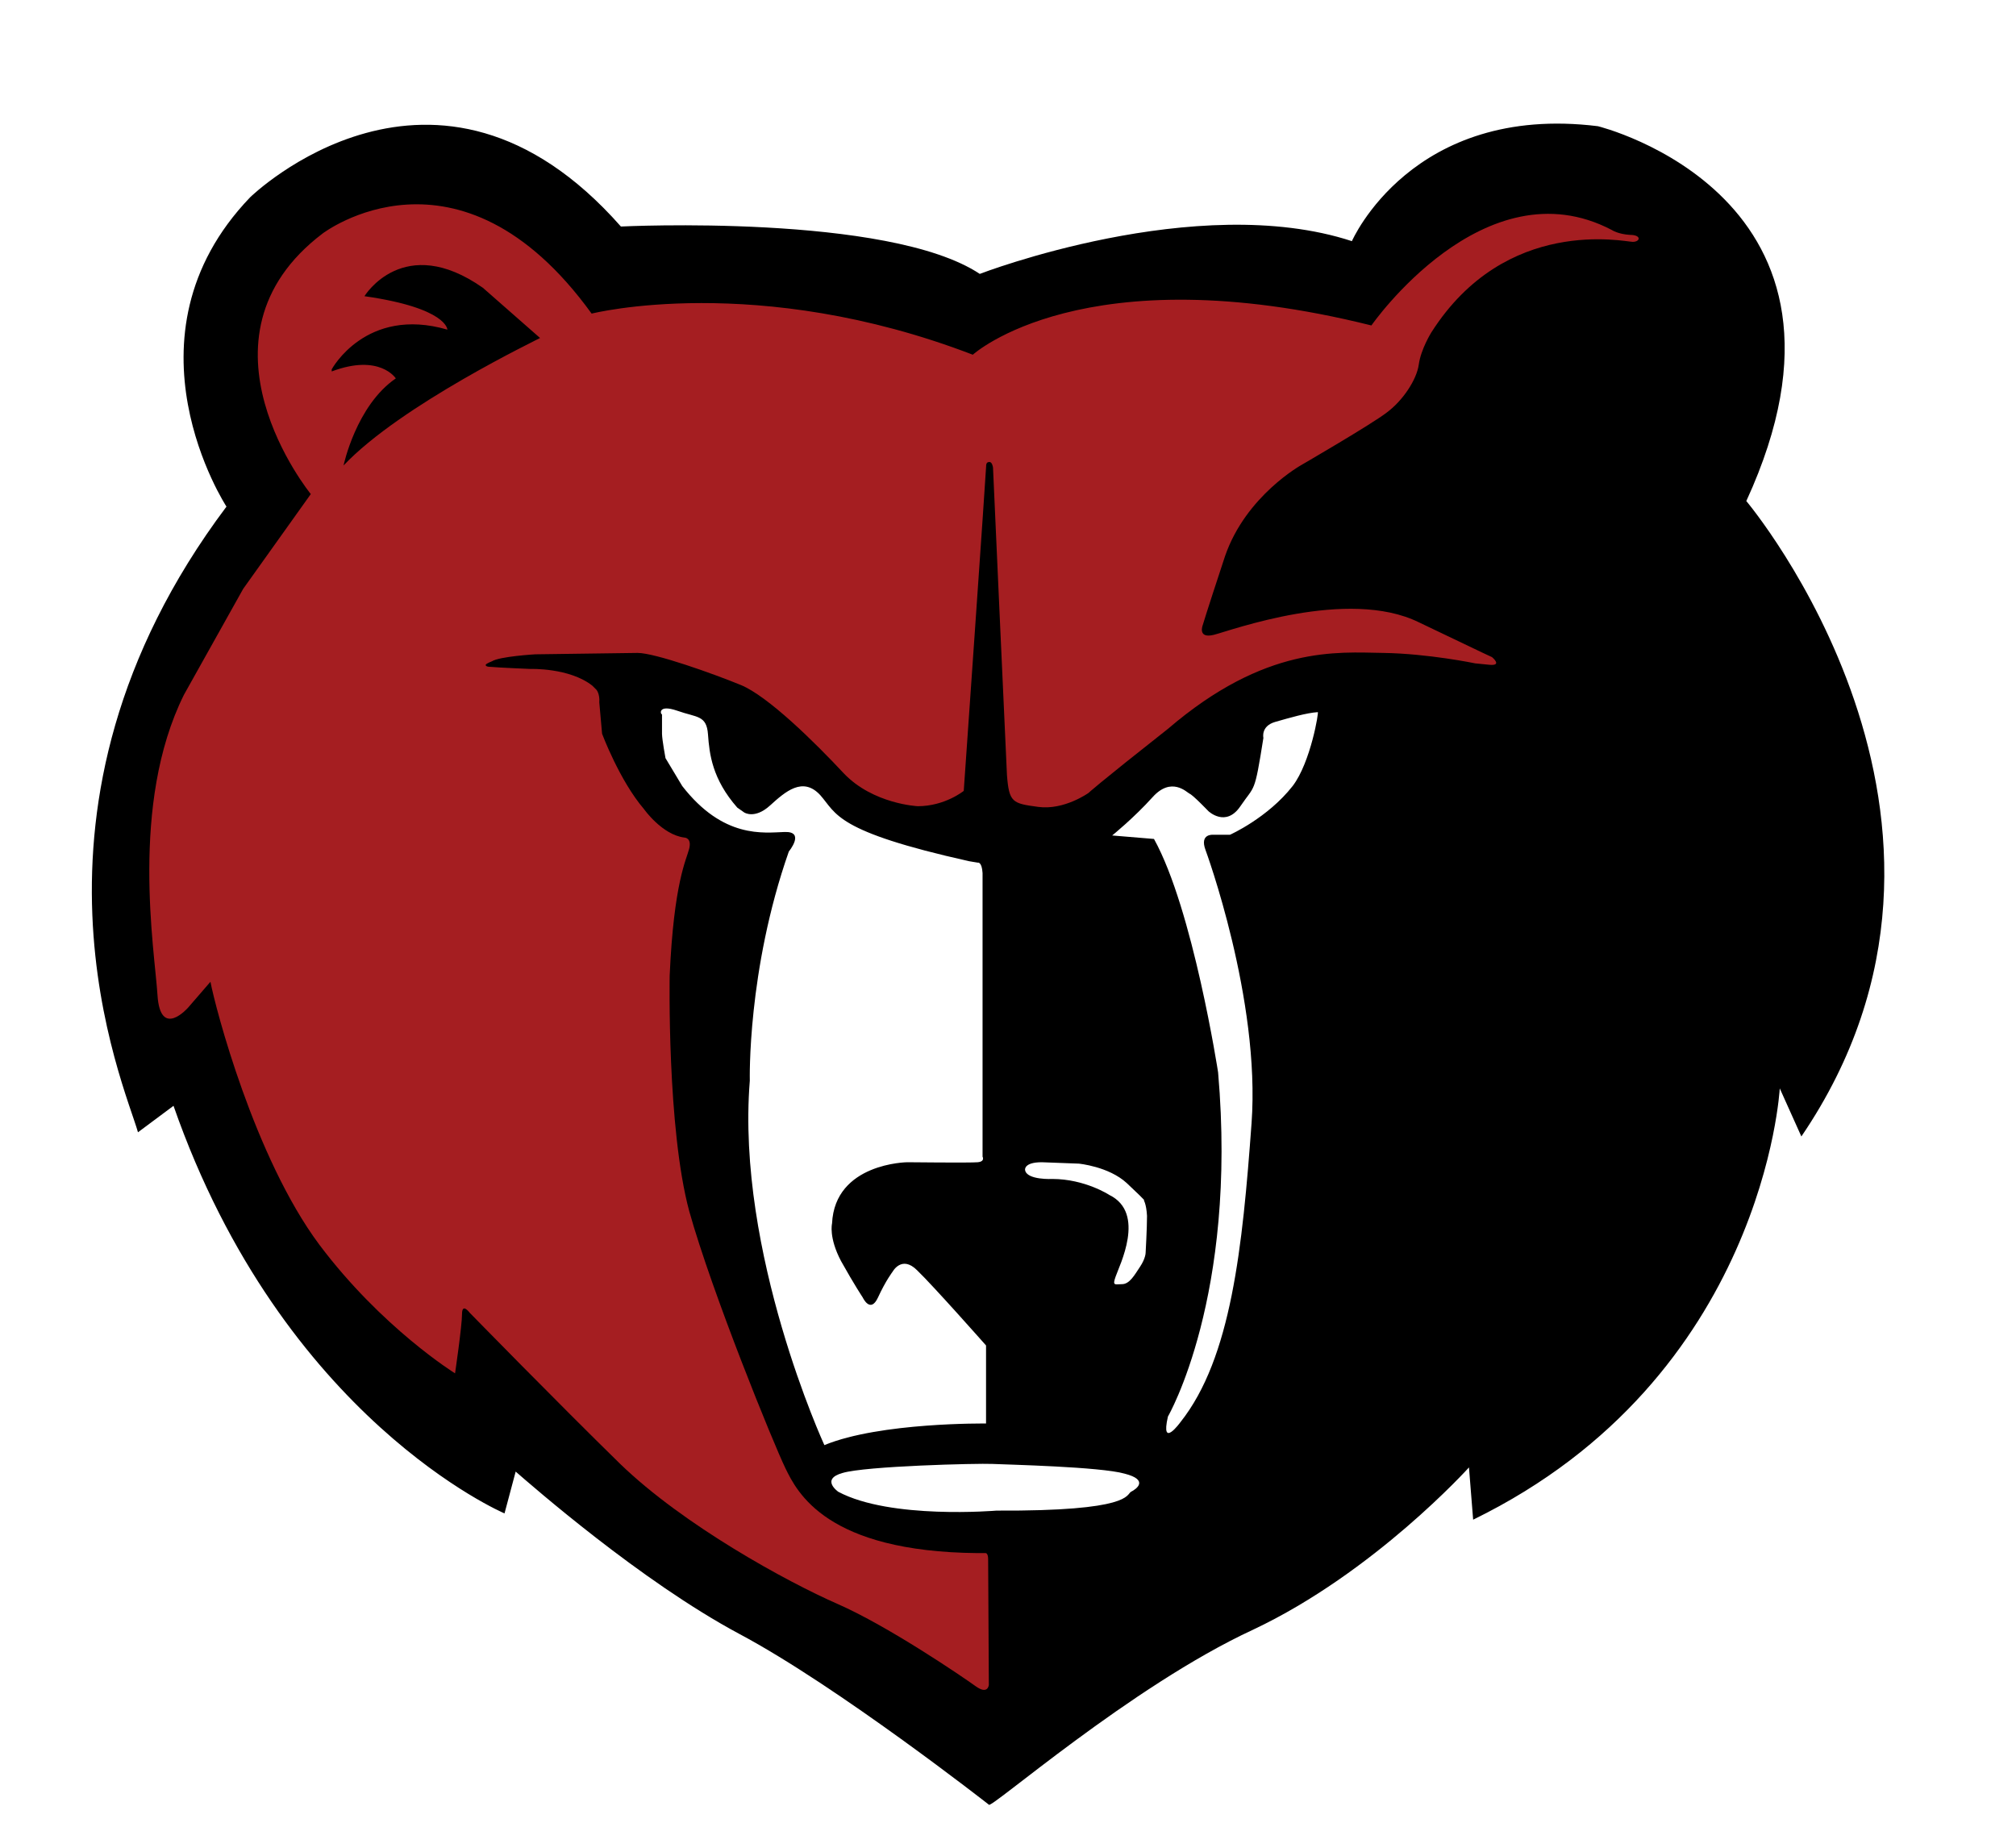 <svg height="2266" viewBox="-6 -10.1 289.3 257.6" width="2500" xmlns="http://www.w3.org/2000/svg"><path d="m188 22.2c-22.3-7.3-53.4 4.7-53.4 4.7-13.1-8.7-51.5-6.8-51.5-6.8-26.6-30.2-53.2-4.2-53.2-4.2-19.3 20.1-3.4 44.4-3.4 44.4-32.5 43.3-14.6 83-12.7 89.8l5.1-3.8c15.7 45 47.5 58.5 47.5 58.5l1.6-6c2.2 1.9 17.9 15.7 32.1 23.3 14.1 7.5 35.8 24.5 35.8 24.5 0 .9 20.4-17 37.9-25.1 17.4-8.2 31-23.3 31-23.3l.6 7.5c41.8-20.4 44-61.9 44-61.9l3.1 6.9c30.8-45.3-7.9-91.2-7.9-91.2 20.1-43.7-21.3-53.8-21.3-53.8-26.7-3.3-35.3 16.5-35.3 16.5zm-51.6 175.5c2.1.1 15.5.4 19 1.4 3.5.9 1.7 2.2.9 2.6-.7.4.1 2.8-19.3 2.7 0 0-15.2 1.3-22.7-2.7 0 0-2.6-1.8.6-2.7 3.3-1 19.4-1.4 21.5-1.3zm43.1-97.3c-3.6 4.6-9 7-9 7h-2.4s-2-.2-1.1 2.2c0 0 7.9 21.4 6.6 39.2s-2.9 33.7-10.2 42.9c0 0-2.9 4-1.8-.8 0 0 10-17.2 7.2-49.4 0 0-3.6-23.4-9.2-33.5l-6-.5s3.1-2.5 5.8-5.5 4.9-.7 5.3-.5c.5.2 2.7 2.5 2.7 2.5s2.5 2.4 4.6-.7 2-1.6 3.3-9.8c0 0-.4-1.7 1.7-2.3s4.5-1.3 6.1-1.4c.2-.2-1 7.2-3.6 10.6zm-38.4 55.1s-.2-1.1 2.4-1.1l5.3.2s4.3.4 6.9 2.8c3.4 3.2 2.4 2.4 2.4 2.4s.4.5.5 2.3c0 1.8-.2 5.3-.2 5.3s0 .8-.8 2-1.5 2.5-2.6 2.5c-1 0-1.4.3-.9-1.1.5-1.5 4.4-9.1-.9-11.7 0 0-3.5-2.3-8.2-2.3.1 0-3.7.2-3.9-1.3zm-49.9-65.9c2.8 1 4.2.6 4.4 3.4s.6 6.4 4.2 10.5l1 .7s1.5 1 3.7-1 4.7-4.2 7.2-1.5c2.4 2.7 2.1 5.2 21.4 9.5l1.2.2s.6-.2.7 1.5v40.7s.4.7-.7.8c-1 .1-10.1 0-10.1 0s-10.4.1-10.8 8.8c0 0-.5 2 1.3 5.4 1.9 3.4 3.1 5.2 3.1 5.2s1.1 2.4 2.2 0 2.1-3.7 2.1-3.7 1.3-2.4 3.5-.2c2.3 2.2 9.9 10.8 9.9 10.8v11.2s-15.2-.2-23.2 3.1c0 0-12.7-27.6-10.7-52.3 0 0-.4-15.8 5.6-32.9 0 0 2.4-2.9-.6-2.8s-8.8 1-14.7-6.6l-2.4-4s-.5-2.7-.5-3.5v-2.8c-.2.1-.7-1.5 2.2-.5z"/><path d="m190.8 34.3c-41.3-10.3-57.2 4.2-57.2 4.2-31-11.9-54.7-5.9-54.7-5.9-19.1-26.4-38.6-11.5-38.6-11.5-19.9 15.1-1.7 37.4-1.7 37.4l-9.7 13.6-8.5 15.2c-7.8 15.7-4.2 36.7-3.8 43.1s4.4 1.8 4.4 1.8l3.2-3.7c.7 3.7 6.3 25.2 15.6 37.7 9 12 19.5 18.5 19.5 18.5s1-6.8 1-8.5 1.1-.2 1.1-.2 12.6 12.9 21.6 21.7c9.1 8.8 23.9 16.9 31.2 20.1s18 10.5 19.8 11.8 1.9-.2 1.9-.2-.1-17-.1-18-.4-.9-.4-.9h-1.1c-21.7-.2-25.9-8.7-27.6-12.2s-10.5-25.1-13.8-36.9c-3.2-11.9-2.8-33.8-2.8-33.8.6-13.4 2.4-16.6 2.8-18.2s-.7-1.6-.7-1.6c-3.2-.4-5.8-4.1-5.8-4.1-3.5-4.1-6-10.8-6-10.8l-.4-4.5c.1-1.2-.4-1.8-.4-1.8l-.6-.6c-3.3-2.6-8.9-2.4-8.9-2.4s-4.8-.2-5.7-.3c-.8 0-.7-.3-.7-.3.1-.2.9-.5.9-.5 1.1-.7 6.2-1 6.2-1l14.7-.2c2.5 0 10.9 3 14.8 4.6s10.6 8.2 14.8 12.7c4.2 4.4 10.6 4.7 10.6 4.7 3.9 0 6.6-2.2 6.6-2.2s3.2-45.8 3.2-46.4.1-.8.5-.8.5.8.5.8 1.8 40.1 2 44.1c.3 4 .8 4.1 4.5 4.6s7.2-2 7.2-2 1-1 11.4-9.2c14-12 24.3-11 30.9-10.9 6.5.1 13.2 1.5 13.2 1.5l2 .2c2 .2.4-1.1.4-1.1s-.3-.1-10.5-5c-10.2-5-27 1.2-29.4 1.8s-1.6-1.4-1.6-1.4.3-1.1 3.2-9.9c3-8.7 11-13.1 11-13.1s10-5.8 12.2-7.5c2.3-1.7 4.3-4.7 4.6-6.9s1.8-4.6 1.8-4.6c10.7-16.8 27.8-13 28.9-13s1.3-1-.4-1c-1.7-.1-2.6-.7-2.6-.7-18.3-9.6-34.5 13.7-34.5 13.7zm-147.5 20.1s1.8-8.6 7.5-12.5c0 0-2.3-3.6-9.2-1v-.3s4.9-9.1 16.6-5.7c0 0 0-3.1-11.9-4.8 0 0 5.6-9.2 17-1.2l8.2 7.2c-.1.1-20 9.6-28.2 18.3z" fill="#a51e21"/></svg>